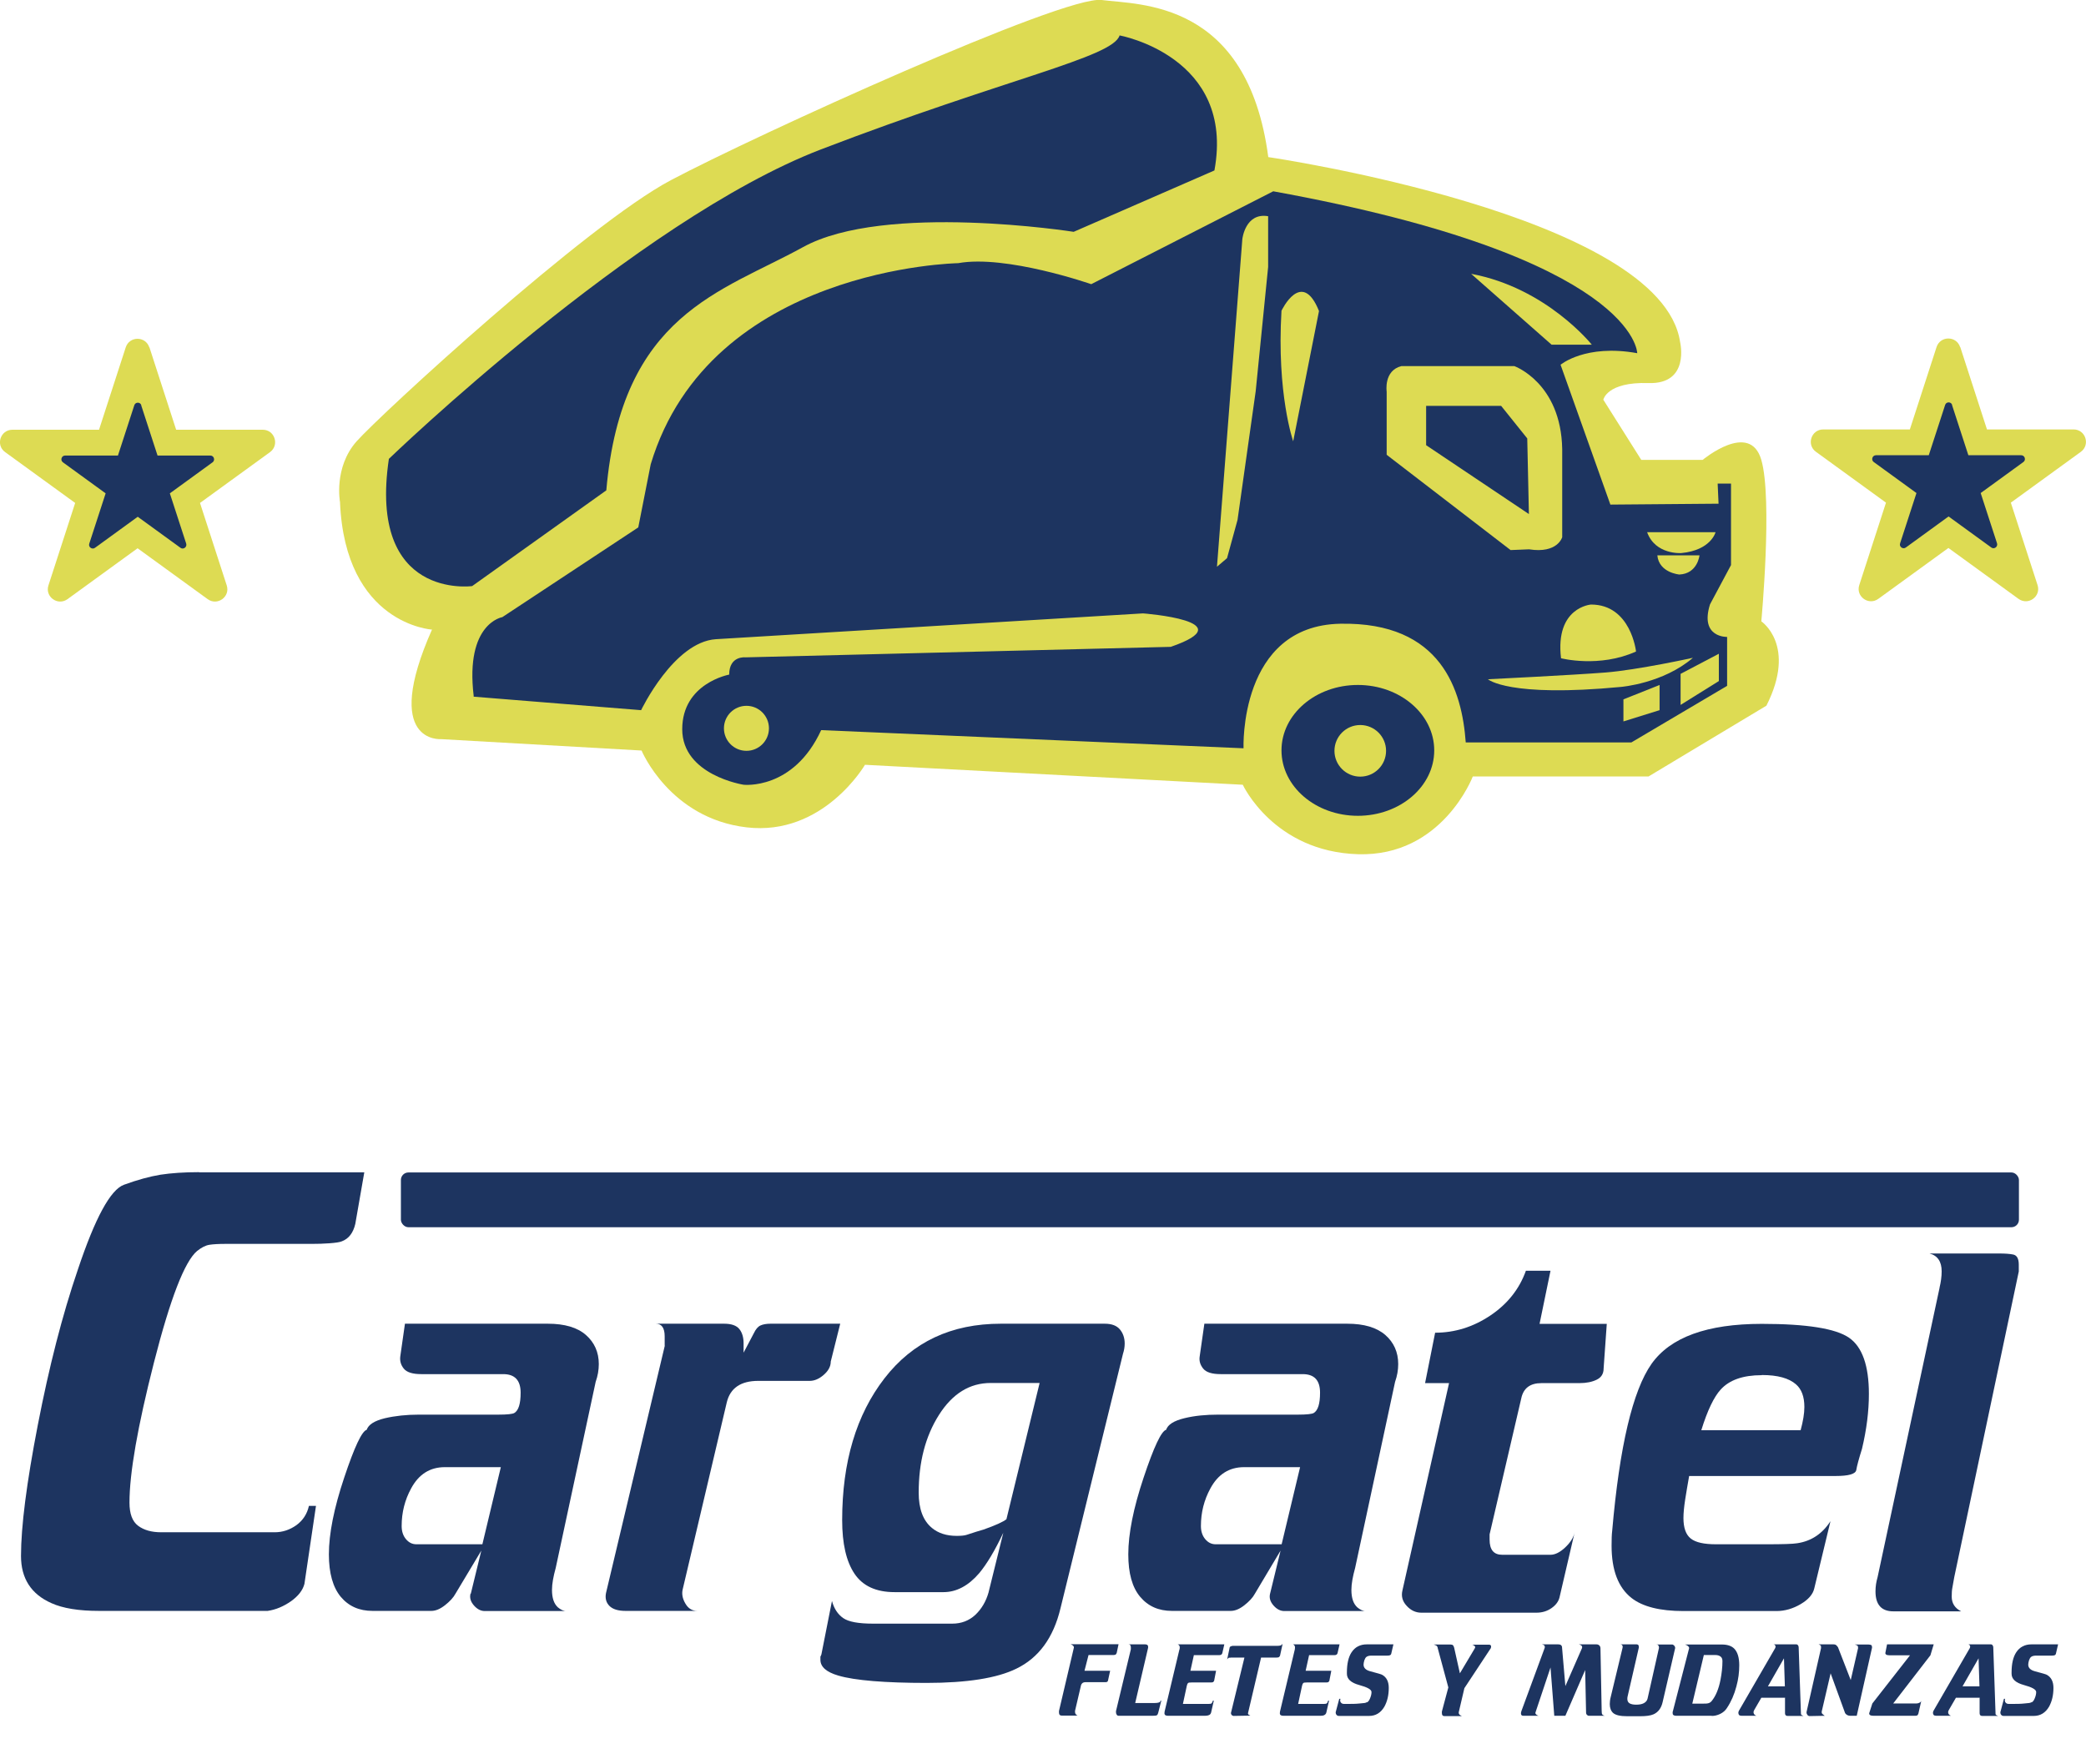 <?xml version="1.0" encoding="UTF-8"?><svg id="Vertical" xmlns="http://www.w3.org/2000/svg" viewBox="0 0 139.03 117.56"><defs><style>.cls-1{isolation:isolate;}.cls-2{fill:#dddb53;}.cls-3{fill:#1d3460;}</style></defs><path class="cls-2" d="M28.79,41.96s-5.79-.34-6.13-8.51c0,0-.43-2.3,1.11-4.04s15.32-14.43,20.94-17.4C50.33,9.03,70.9-.33,73.42,0s9.73,0,11.11,10.47c0,0,26.21,3.83,27.45,12.34,0,0,.67,2.81-2.11,2.72s-3.01,1.11-3.01,1.11l2.53,4.01h4.09s3.15-2.63,3.91,0c.76,2.63,0,10.76,0,10.76,0,0,2.38,1.59.34,5.62l-7.86,4.72h-11.71s-2.03,5.35-7.65,5.18-7.68-4.63-7.68-4.63l-25.18-1.33s-2.77,4.77-7.89,4.17c-5.13-.6-7-5.12-7-5.12l-13.36-.76s-4,.34-.6-7.32h-.01Z"/><path class="cls-3" d="M25.92,30.58s16.47-15.89,28.79-20.62,19.47-6.13,19.91-7.6c0,0,7.72,1.4,6.32,9l-9.38,4.09s-12.6-1.98-18.04,1.02c-5.45,3-12.09,4.47-13.11,16.21l-8.94,6.38s-6.96.96-5.55-8.49h0Z"/><path class="cls-3" d="M31.56,46.43l11.17.9s2.17-4.54,4.98-4.73l28.47-1.72s6.83.51,1.85,2.23l-28.34.7s-1.09-.13-1.09,1.15c0,0-3.13.57-3.13,3.64s4.09,3.7,4.09,3.7c0,0,3.32.38,5.17-3.64l28.15,1.21s-.32-8.17,6.45-8.3,8.11,4.47,8.36,7.91h11.04l6.38-3.77v-3.26s-1.84.06-1.14-2.17l1.4-2.62v-5.43h-.89l.06,1.34-7.21.06-3.32-9.32s1.66-1.4,5.11-.77c0,0,0-6.38-24.26-10.79l-12.13,6.19s-5.68-1.98-8.87-1.4c0,0-16.53.26-20.49,13.4l-.83,4.21-9.06,5.98s-2.49.4-1.91,5.25v.05Z"/><ellipse class="cls-3" cx="90.5" cy="50.01" rx="5.09" ry="4.36"/><path class="cls-2" d="M130.65,23.13l1.78,5.49h5.77c.8,0,1.13,1.02.49,1.49l-4.67,3.39,1.78,5.49c.25.76-.62,1.39-1.27.92l-4.67-3.39-4.67,3.39c-.65.47-1.52-.16-1.27-.92l1.78-5.49-4.67-3.39c-.65-.47-.31-1.49.49-1.49h5.77l1.78-5.49c.25-.76,1.32-.76,1.57,0h0Z"/><path class="cls-3" d="M130.1,26.99l1.09,3.35h3.52c.24,0,.34.31.15.45l-2.85,2.07,1.09,3.35c.07.23-.19.42-.38.28l-2.85-2.07-2.85,2.07c-.19.14-.46-.05-.38-.28l1.09-3.35-2.85-2.07c-.19-.14-.09-.45.15-.45h3.52l1.09-3.35c.07-.23.4-.23.47,0h0Z"/><path class="cls-2" d="M81.11,37.77l1.69-21.83s.19-1.79,1.72-1.53v3.38l-.83,8.29-1.21,8.57-.7,2.55s-.67.57-.67.57Z"/><path class="cls-2" d="M85.41,20.71s1.35-2.85,2.5.02l-1.72,8.68s-1.11-3.17-.78-8.7Z"/><path class="cls-2" d="M9.96,23.15l1.78,5.49h5.77c.8,0,1.13,1.02.49,1.49l-4.67,3.39,1.78,5.49c.25.76-.62,1.39-1.27.92l-4.67-3.39-4.67,3.39c-.65.47-1.52-.16-1.27-.92l1.78-5.49L.34,30.13c-.65-.47-.31-1.49.49-1.49h5.77l1.78-5.49c.25-.76,1.32-.76,1.57,0h.01Z"/><path class="cls-3" d="M9.41,27.01l1.09,3.35h3.52c.24,0,.34.31.15.45l-2.85,2.07,1.09,3.35c.07.23-.19.42-.38.28l-2.85-2.07-2.85,2.07c-.19.14-.46-.05-.38-.28l1.09-3.35-2.85-2.07c-.19-.14-.09-.45.15-.45h3.52l1.09-3.35c.07-.23.4-.23.47,0h-.01Z"/><path class="cls-2" d="M103.41,22.97h2.68s-3.02-3.79-8.04-4.72l5.36,4.72Z"/><polygon class="cls-2" points="114.56 43.57 114.56 45.39 112.01 46.98 112.01 44.91 114.56 43.57"/><polygon class="cls-2" points="110.61 45.65 110.61 47.33 108.2 48.08 108.2 46.61 110.61 45.65"/><path class="cls-2" d="M104.04,43.87s2.55.66,5-.45c0,0-.34-3.13-3-3.13,0,0-2.4.17-2,3.57h0Z"/><path class="cls-2" d="M109.79,35.47h4.55s-.3,1.2-2.28,1.39c0,0-1.73.13-2.28-1.39h0Z"/><path class="cls-2" d="M110.46,37.01h2.81s-.12,1.22-1.34,1.28c0,0-1.36-.11-1.47-1.28Z"/><path class="cls-2" d="M99.17,45.27s1.36,1.23,8.87.51c0,0,2.81-.23,4.79-1.94,0,0-3.68.81-5.83.98s-7.83.45-7.83.45Z"/><circle class="cls-2" cx="49.75" cy="48.54" r="1.5"/><circle class="cls-2" cx="90.66" cy="50.04" r="1.72"/><path class="cls-2" d="M93.4,24.4h7.53s3.11,1.11,3.19,5.53v5.87s-.3,1.11-2.21.81l-1.23.05-8.26-6.35v-4.21s-.21-1.4.98-1.7Z"/><polygon class="cls-3" points="95.05 27.05 100.05 27.05 101.79 29.22 101.9 34.26 95.05 29.67 95.05 27.05"/><g class="cls-1"><g class="cls-1"><path class="cls-3" d="M13.27,78.13h11.01c-.2,1.15-.4,2.29-.6,3.44-.14.6-.44.99-.9,1.16-.14.06-.42.1-.82.13-.4.03-.79.04-1.16.04h-5.76c-.46,0-.82.02-1.08.06s-.53.18-.82.41c-.83.69-1.79,3.17-2.88,7.44-1.09,4.27-1.63,7.38-1.63,9.33,0,.75.19,1.26.58,1.55.39.29.9.43,1.53.43h7.57c.52,0,1-.16,1.44-.47.44-.32.72-.75.84-1.29h.47l-.77,5.2c-.11.43-.42.82-.9,1.16-.49.34-1,.56-1.55.64H6.6c-1.35,0-2.41-.17-3.18-.52-1.35-.6-2.02-1.65-2.02-3.14,0-1.95.37-4.86,1.12-8.73.75-3.87,1.63-7.32,2.67-10.36,1.15-3.44,2.17-5.32,3.07-5.65.9-.33,1.71-.55,2.43-.67.72-.11,1.58-.17,2.58-.17Z"/></g><g class="cls-1"><path class="cls-3" d="M31.38,106.21l.7-2.87-1.72,2.87c-.14.26-.37.51-.7.77-.33.26-.63.38-.91.38h-3.92c-.89,0-1.59-.31-2.12-.94-.52-.63-.79-1.57-.79-2.83,0-1.37.34-3.08,1.02-5.11.68-2.04,1.18-3.1,1.5-3.19.12-.35.52-.6,1.21-.77.69-.16,1.44-.24,2.26-.24h5.32c.58,0,.93-.04,1.05-.11.28-.17.42-.61.42-1.35,0-.83-.39-1.24-1.16-1.24h-5.46c-.58,0-.97-.12-1.17-.37-.2-.25-.27-.52-.23-.82l.31-2.17h9.52c1.12,0,1.97.25,2.54.75.57.5.86,1.15.86,1.94,0,.4-.07.79-.21,1.19l-2.66,12.39c-.16.58-.25,1.07-.25,1.47,0,.54.13.92.39,1.16.19.16.37.25.56.25h-5.43c-.26,0-.5-.12-.72-.37-.22-.25-.3-.51-.23-.79ZM27.75,102.92h4.4l1.23-5.14h-3.73c-.99,0-1.74.47-2.25,1.42-.42.77-.63,1.6-.63,2.5,0,.35.09.64.28.87.19.23.42.35.7.35Z"/><path class="cls-3" d="M44.3,89.69v-.63c0-.56-.2-.84-.59-.84h4.55c.49,0,.83.12,1.02.36.19.24.28.56.28.95v.62l.69-1.31c.12-.25.26-.42.43-.5s.4-.12.68-.12h4.64l-.63,2.52c0,.33-.16.62-.47.89-.31.27-.62.4-.93.4h-3.43c-1.17,0-1.87.48-2.1,1.43l-2.94,12.47c-.07.3-.01.62.18.94.19.33.45.49.8.49h-4.79c-.49,0-.85-.11-1.07-.33-.22-.22-.3-.51-.23-.86l3.92-16.49Z"/><path class="cls-3" d="M65.89,106.11l.98-3.96c-.56,1.19-1.1,2.09-1.61,2.7-.72.84-1.52,1.26-2.38,1.26h-3.25c-1.24,0-2.13-.41-2.68-1.23-.55-.82-.82-2.01-.82-3.57,0-3.87.94-7.02,2.82-9.45,1.88-2.43,4.46-3.64,7.75-3.64h6.93c.47,0,.8.13,1.01.38s.32.57.32.94c0,.23-.04.46-.11.67l-4.17,16.98c-.47,1.96-1.45,3.3-2.94,4.02-1.28.63-3.28.95-5.99.95s-4.78-.16-5.88-.49c-.79-.23-1.19-.58-1.19-1.05v-.21c.05-.09.07-.15.07-.17l.7-3.54c.14.51.39.89.75,1.14.36.25,1.02.37,1.98.37h5.29c.61,0,1.12-.2,1.54-.59.42-.4.71-.9.88-1.5ZM67.08,101.24l2.21-9.07h-3.26c-1.4,0-2.55.71-3.45,2.13-.9,1.42-1.35,3.14-1.35,5.18,0,1.08.29,1.86.88,2.35.42.35.97.53,1.65.53.3,0,.52-.02.67-.07.49-.16.86-.28,1.12-.35.79-.28,1.31-.51,1.54-.7Z"/><path class="cls-3" d="M84.65,106.21l.7-2.87-1.71,2.87c-.14.26-.37.51-.7.77-.33.26-.63.38-.91.38h-3.92c-.89,0-1.59-.31-2.12-.94-.53-.63-.79-1.57-.79-2.83,0-1.37.34-3.08,1.02-5.11.68-2.04,1.18-3.1,1.5-3.19.12-.35.52-.6,1.21-.77s1.44-.24,2.26-.24h5.32c.58,0,.93-.04,1.05-.11.28-.17.42-.61.42-1.35,0-.83-.38-1.24-1.16-1.24h-5.46c-.58,0-.97-.12-1.17-.37-.2-.25-.28-.52-.23-.82l.31-2.17h9.52c1.12,0,1.96.25,2.54.75.57.5.86,1.15.86,1.94,0,.4-.07.79-.21,1.19l-2.66,12.39c-.16.58-.25,1.07-.25,1.47,0,.54.13.92.39,1.16.19.16.37.25.56.25h-5.42c-.26,0-.5-.12-.72-.37s-.3-.51-.23-.79ZM81.02,102.92h4.4l1.23-5.14h-3.73c-.99,0-1.74.47-2.25,1.42-.42.77-.63,1.6-.63,2.5,0,.35.09.64.28.87.19.23.42.35.7.35Z"/><path class="cls-3" d="M96.59,92.18h-1.61l.67-3.36c1.31,0,2.53-.38,3.67-1.14,1.14-.76,1.94-1.76,2.38-2.99h1.64l-.73,3.54h4.48l-.21,2.97c0,.35-.15.6-.46.75-.3.15-.69.23-1.16.23h-2.53c-.75,0-1.2.34-1.34,1.02l-2.11,9.06v.35c0,.68.28,1.01.84,1.01h3.22c.3,0,.63-.16.98-.49.35-.33.56-.67.63-1.01l-1.01,4.34c-.07.28-.25.52-.54.72s-.62.3-1,.3h-7.67c-.37,0-.7-.15-.98-.46-.28-.3-.37-.64-.28-1.02l3.11-13.83Z"/><path class="cls-3" d="M122.31,98.37h-9.73c-.09.51-.18,1.03-.26,1.54-.08.51-.12.93-.12,1.26,0,.65.16,1.11.49,1.37s.89.38,1.68.38h3.39c1.05,0,1.73-.02,2.03-.07.93-.14,1.67-.63,2.21-1.47l-1.08,4.48c-.09.4-.4.75-.91,1.05-.51.3-1.05.46-1.61.46h-6.2c-1.56,0-2.72-.29-3.46-.87-.89-.7-1.33-1.86-1.33-3.49,0-.42.01-.75.04-.98.49-5.64,1.37-9.35,2.62-11.13,1.26-1.78,3.71-2.67,7.35-2.67,2.99,0,4.92.31,5.81.92s1.33,1.87,1.33,3.75c0,1.14-.15,2.36-.46,3.66-.21.67-.34,1.15-.38,1.41-.05.27-.51.4-1.4.4ZM117.41,91.65c-1.24,0-2.15.32-2.73.96-.44.48-.88,1.38-1.29,2.71h6.62c.16-.59.25-1.11.25-1.55,0-.69-.19-1.19-.56-1.51-.47-.41-1.22-.62-2.27-.62Z"/><path class="cls-3" d="M129.27,85.81c.09-.37.14-.74.14-1.08,0-.65-.27-1.05-.81-1.19h4.62c.4,0,.72.02.96.07s.37.27.37.67v.46l-4.3,20.37c-.05.26-.09.48-.12.67-.04.19-.05.4-.05.63,0,.44.21.77.63.98h-4.52c-.79,0-1.19-.44-1.19-1.33,0-.33.05-.64.14-.95l4.13-19.28Z"/></g></g><g class="cls-1"><g class="cls-1"><path class="cls-3" d="M71.57,109.83c.02-.08-.02-.15-.13-.21-.02,0-.05-.02-.08-.04h3.19l-.12.57s-.03.08-.06.11c-.03.02-.07.04-.14.04h-1.68l-.27,1.05h1.71l-.14.64c-.01.08-.07.12-.15.12h-1.36c-.15,0-.25.07-.29.2l-.4,1.71v.08c0,.11.06.19.17.24h-1.04c-.13,0-.2-.06-.2-.2v-.11l.99-4.21Z"/><path class="cls-3" d="M75.37,109.92v-.13c0-.13-.05-.2-.16-.2h1.11c.13,0,.2.05.2.15v.08l-.86,3.68h1.27c.21,0,.34-.03.39-.08.02-.02.03-.04.02-.08h.06l-.2.79c-.02.09-.05.15-.09.18-.04.03-.13.04-.28.04h-2.26c-.07,0-.11-.02-.14-.07-.03-.04-.05-.1-.05-.16,0-.03,0-.06,0-.08l.99-4.12Z"/><path class="cls-3" d="M78.62,109.92s.01-.07.01-.12c0-.07-.02-.13-.07-.17-.01-.02-.04-.03-.07-.04h3.11l-.13.57c-.02.1-.09.15-.22.15h-1.68l-.23,1.04h1.71l-.12.62c0,.05-.03.09-.06.12s-.08.04-.15.04h-1.3c-.13,0-.21.01-.24.04s-.06.09-.08.18l-.26,1.21h1.71c.1,0,.17-.01.2-.04s.06-.08.09-.18h.06l-.18.79c-.02.08-.06.13-.13.17-.07.03-.15.05-.26.05h-2.49c-.15,0-.23-.05-.23-.17,0-.01,0-.05.01-.11l.99-4.15Z"/><path class="cls-3" d="M82.03,110.48c-.06,0-.1,0-.11,0-.04,0-.08.04-.13.11l.16-.76c0-.06.04-.09.09-.11.05-.02.09-.03.12-.03h2.95c.22,0,.33-.04.33-.11h.04l-.16.73c-.01.06-.04.1-.07.12-.03.03-.08.04-.16.04h-1.04l-.87,3.7c-.01.05.01.1.08.13.05.02.07.04.08.04l-1.13.02s-.08-.02-.12-.06c-.03-.04-.05-.08-.05-.13l.9-3.7h-.93Z"/><path class="cls-3" d="M86.3,109.92s.01-.07.01-.12c0-.07-.02-.13-.07-.17-.01-.02-.04-.03-.07-.04h3.11l-.13.57c-.02.1-.09.15-.22.15h-1.68l-.23,1.04h1.71l-.12.62c0,.05-.03.09-.06.12s-.08.04-.15.04h-1.3c-.13,0-.21.01-.24.04s-.06.09-.08.18l-.26,1.21h1.71c.1,0,.17-.01.2-.04.03-.02.06-.08.09-.18h.06l-.18.79c-.02.08-.06.13-.13.17s-.15.05-.25.05h-2.49c-.15,0-.23-.05-.23-.17,0-.01,0-.05.01-.11l.99-4.15Z"/><path class="cls-3" d="M91.11,109.59h1.76l-.14.6c-.01.06-.04.1-.08.12-.04.02-.1.03-.18.03h-1.06c-.15,0-.26.03-.33.08-.07.05-.11.13-.15.24-.03.11-.05.2-.05.28,0,.21.14.36.43.44.49.13.77.21.81.24.29.16.44.45.44.87,0,.49-.1.9-.29,1.25-.24.41-.58.62-1.02.62h-2.01c-.07,0-.12-.02-.16-.07-.04-.04-.06-.1-.06-.17l.24-.9h.08s-.02.06-.02.1c0,.07.02.12.07.17.05.05.11.07.2.07h.23c.27,0,.54,0,.81-.03.27-.02.42-.04.43-.07.09,0,.17-.08.24-.24.07-.16.11-.31.11-.45,0-.17-.27-.32-.82-.47-.55-.15-.82-.4-.82-.75v-.09c0-.57.1-1.02.31-1.34.23-.35.57-.53,1.02-.53Z"/><path class="cls-3" d="M95.82,109.81c-.02-.07-.05-.12-.11-.15-.01,0-.06-.03-.15-.06h1.11c.08,0,.14.02.17.05.03.03.06.09.08.17l.38,1.7.99-1.66s.03-.06.03-.08c0-.07-.07-.13-.2-.17h1.11c.1,0,.15.04.15.12,0,.03,0,.07-.02.11,0,.01-.01.03-.03.05l-1.73,2.62-.37,1.58c-.02.07,0,.13.04.18.03.03.08.06.16.1h-1.18c-.1,0-.15-.07-.15-.21v-.09l.43-1.61-.71-2.63Z"/><path class="cls-3" d="M102.95,109.83c.02-.06.01-.11-.01-.15-.03-.04-.08-.07-.17-.09h1.07c.1,0,.17.02.21.06.04.04.06.09.06.16l.22,2.56,1.1-2.51s.02-.05.02-.08c0-.09-.07-.15-.22-.19h1.18c.08,0,.14.03.19.08.05.05.07.12.07.2l.08,4.15c0,.12.01.2.04.24s.08.07.16.09h-1.04c-.06,0-.1-.02-.14-.06-.04-.04-.06-.09-.06-.16l-.06-2.83-1.32,3.05h-.74l-.25-3.22-.98,2.93c-.02.05-.03.09-.03.1,0,.04.02.08.06.11.04.03.09.06.15.08h-1.01c-.11,0-.16-.05-.16-.16,0-.05.01-.11.04-.18l1.54-4.18Z"/><path class="cls-3" d="M108.14,109.82c.02-.07.01-.12-.02-.17-.03-.04-.07-.06-.12-.06h1.09s.07.01.1.04c.02.03.04.08.04.16l-.74,3.22c-.02.07-.03.14-.03.21,0,.14.05.24.15.3s.25.09.44.09c.21,0,.38-.03.51-.1s.22-.17.25-.31l.76-3.38c0-.15-.06-.22-.18-.22h1.08s.08.03.12.08c.04.05.06.1.06.15l-.84,3.62c-.09.39-.29.66-.6.8-.2.09-.5.13-.9.13h-.85c-.47,0-.78-.07-.95-.22-.14-.13-.22-.33-.22-.59,0-.15.02-.31.07-.5l.78-3.24Z"/><path class="cls-3" d="M114.09,114.35h-2.39c-.08,0-.13-.02-.17-.05s-.05-.08-.05-.14c0-.05,0-.09.02-.13l1.08-4.19c0-.07-.05-.13-.17-.2-.02,0-.05-.02-.1-.04h2.45c.36,0,.64.09.82.27.22.22.34.59.34,1.11,0,.47-.06.94-.19,1.41-.14.54-.35,1.02-.63,1.44-.1.16-.25.3-.46.4-.19.09-.37.13-.55.13ZM113.56,110.3l-.77,3.24h.72c.15,0,.27,0,.36-.03.08-.02.15-.07.21-.14.27-.33.47-.8.59-1.42.08-.42.13-.83.13-1.24,0-.14-.04-.25-.13-.31-.09-.07-.21-.1-.36-.1h-.75Z"/><path class="cls-3" d="M118.99,113.15h-1.6l-.48.83s-.04.09-.04.12c0,.12.06.2.19.25h-.98c-.08,0-.14-.02-.17-.05-.03-.04-.05-.08-.05-.14,0-.05.01-.1.04-.15l2.42-4.18s.02-.06.02-.08c0-.04-.01-.08-.04-.11-.02-.03-.05-.05-.09-.05h1.51c.05,0,.09.02.12.07.03.04.04.09.04.13l.15,4.38c0,.05,0,.09.02.11.02.02.07.05.15.08h-1.06c-.11,0-.17-.06-.17-.18v-1.02ZM118.9,110.52l-1.07,1.87h1.13l-.06-1.87Z"/><path class="cls-3" d="M121.37,109.85s0-.03,0-.04v-.04c0-.05-.01-.1-.04-.12-.01,0-.05-.03-.12-.06h.99c.06,0,.11.01.15.03.04.02.09.08.15.16l.85,2.19.49-2.13c0-.08-.01-.13-.04-.16-.01-.02-.07-.05-.18-.08h.91c.09,0,.15.02.19.04.04.03.05.09.05.17l-1.02,4.54h-.44c-.07,0-.13-.02-.2-.05-.06-.04-.11-.08-.14-.14l-.96-2.64-.59,2.53c-.02.08,0,.16.08.21.07.06.11.09.13.09l-1.02.02c-.06,0-.11-.03-.15-.08-.04-.05-.06-.11-.06-.17l.97-4.28Z"/><path class="cls-3" d="M125.66,110.15l.11-.56h3.11l-.22.73-2.48,3.21h1.55c.08,0,.15-.02.22-.06.07-.04.1-.09.11-.15l-.2.88c-.02.07-.05.11-.09.13-.04.02-.11.02-.21.02h-2.66c-.15,0-.24-.02-.28-.06-.04-.04-.05-.09-.03-.14l.2-.62,2.51-3.21h-1.35c-.21,0-.31-.06-.29-.17Z"/><path class="cls-3" d="M131.96,113.15h-1.6l-.48.83s-.04.09-.04.12c0,.12.06.2.19.25h-.98c-.08,0-.14-.02-.17-.05-.03-.04-.05-.08-.05-.14,0-.05.01-.1.04-.15l2.42-4.18s.02-.06.02-.08c0-.04-.01-.08-.04-.11-.02-.03-.05-.05-.09-.05h1.51c.05,0,.09.02.12.07.03.04.04.09.04.13l.15,4.38c0,.05,0,.09.02.11.02.02.07.05.15.08h-1.06c-.11,0-.17-.06-.17-.18v-1.02ZM131.87,110.52l-1.07,1.87h1.13l-.06-1.87Z"/><path class="cls-3" d="M135.41,109.59h1.76l-.14.6c-.01.06-.04.1-.08.12-.04.02-.1.03-.18.03h-1.06c-.15,0-.26.03-.33.08-.07.05-.11.13-.15.24-.03.11-.05.2-.05.28,0,.21.14.36.43.44.49.13.77.21.81.24.29.16.44.45.44.87,0,.49-.1.9-.29,1.25-.24.41-.58.62-1.02.62h-2.01c-.07,0-.12-.02-.16-.07-.04-.04-.06-.1-.06-.17l.24-.9h.08s-.02.06-.02.1c0,.07.02.12.07.17.05.05.11.07.2.07h.23c.27,0,.54,0,.81-.03.27-.02.42-.04.43-.07.09,0,.17-.08.24-.24.07-.16.11-.31.11-.45,0-.17-.27-.32-.82-.47-.55-.15-.82-.4-.82-.75v-.09c0-.57.1-1.02.31-1.34.23-.35.57-.53,1.02-.53Z"/></g></g><rect class="cls-3" x="26.72" y="78.14" width="107.84" height="3.65" rx=".5" ry=".5"/></svg>